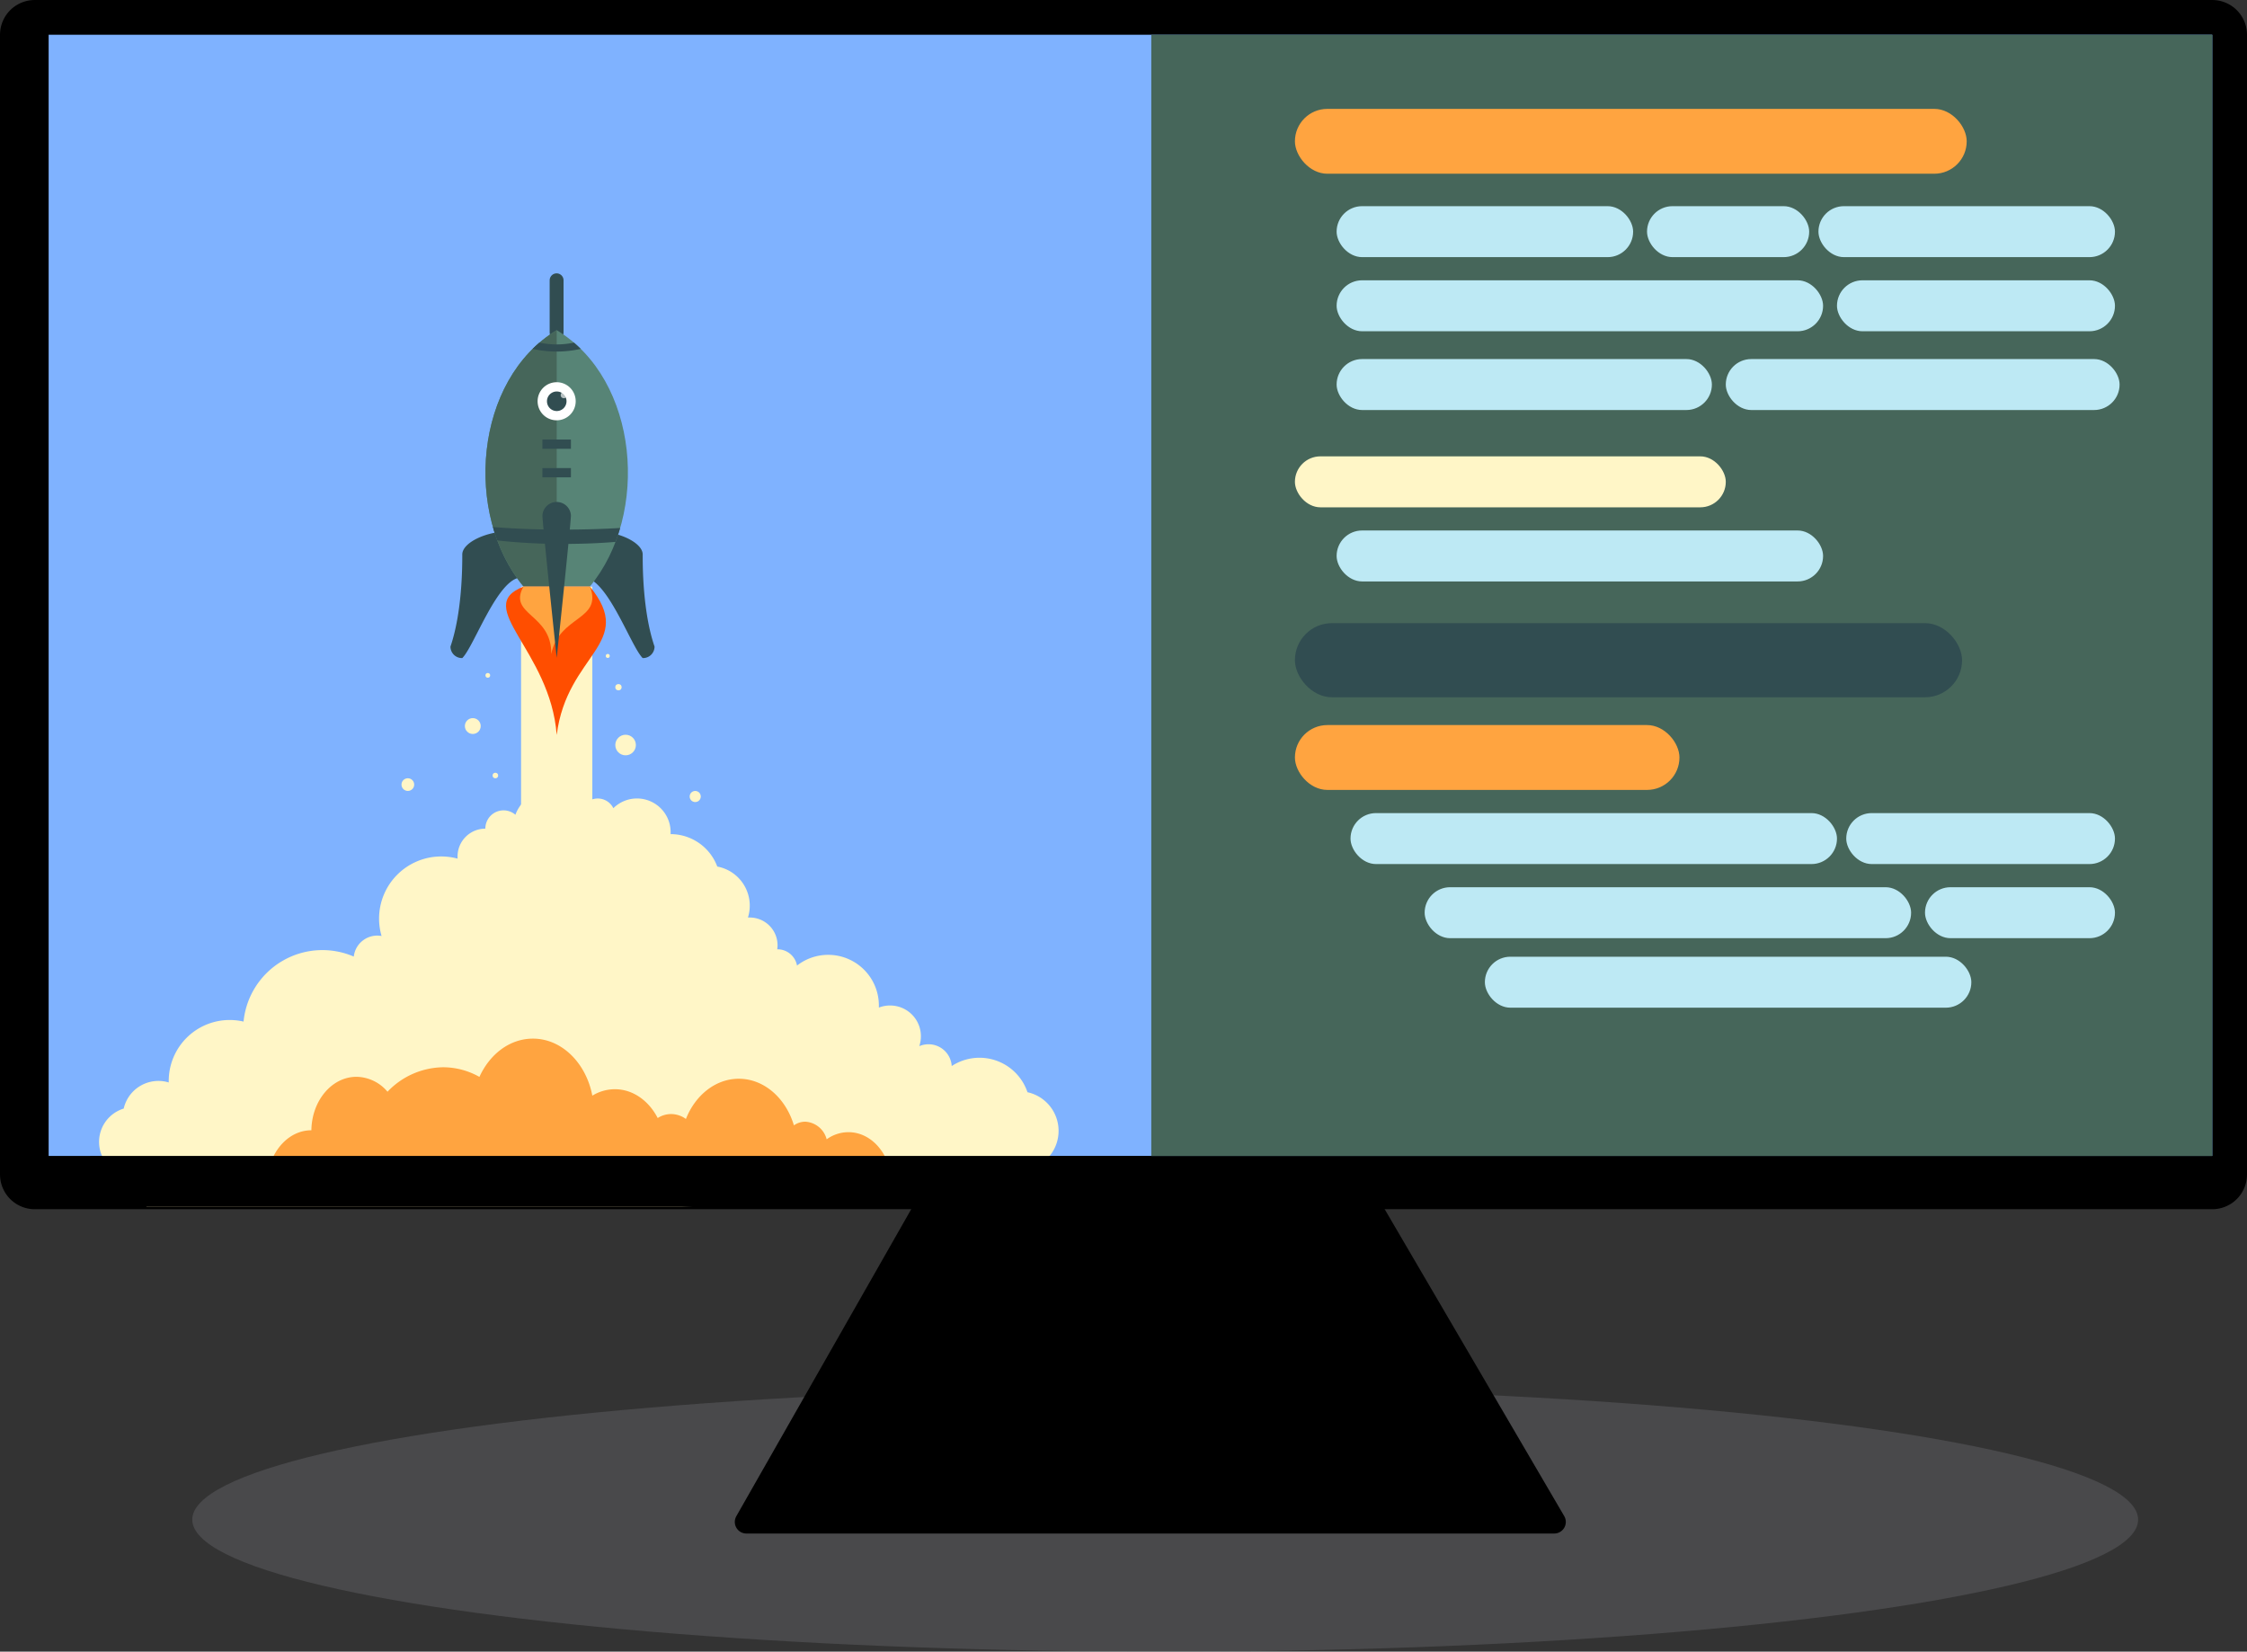 <svg id="Content" xmlns="http://www.w3.org/2000/svg" viewBox="0 0 485 356.5"><rect x="0" y="0" width="485" height="356.5" fill="#333333" stroke="none"/><defs><style>.cls-1,.cls-11,.cls-16,.cls-5,.cls-6{fill:#fff;}.cls-1,.cls-4{stroke:#000;stroke-linejoin:round;}.cls-1,.cls-4,.cls-5,.cls-6{stroke-linecap:round;}.cls-1{stroke-width:15px;}.cls-2{fill:#7fb2ff;}.cls-3{fill:#7e7e84;opacity:0.3;}.cls-4,.cls-6{stroke-width:5px;}.cls-14,.cls-5,.cls-6{stroke:#314d51;}.cls-14,.cls-15,.cls-5,.cls-6{stroke-miterlimit:10;}.cls-5{stroke-width:3px;}.cls-15,.cls-7{fill:#314d51;}.cls-8{fill:#578476;}.cls-9{fill:#46665a;}.cls-10{fill:#fff6c7;}.cls-12{fill:#ff4e00;}.cls-13{fill:#ffa440;}.cls-14{fill:none;stroke-width:2px;}.cls-15{stroke:#fff;}.cls-16{opacity:0.65;}.cls-17{fill:#bde9f4;}</style></defs><title>frontendicon</title><rect class="cls-1" x="7.5" y="7.5" width="470" height="246"/><rect class="cls-2" x="10.5" y="7.5" width="467" height="242"/><ellipse class="cls-3" cx="251.5" cy="328" rx="210" ry="28.5"/><polygon class="cls-4" points="335.47 328.5 291.3 253 203.83 253.5 161.1 328.5 335.47 328.5"/><line class="cls-5" x1="120.14" y1="71.78" x2="120.14" y2="60.5"/><line class="cls-6" x1="122.37" y1="86.3" x2="122.37" y2="85.45"/><path class="cls-7" d="M1166,704.17c5.11,0,10.22,2.49,10.22,5s0,12.43,2.56,19.89a2.48,2.48,0,0,1-2.56,2.48c-2.55-2.48-7.66-17.4-12.78-17.4S1166,704.17,1166,704.17Z" transform="translate(-1037.5 -589.5)"/><path class="cls-7" d="M1147.5,704.17c-5.11,0-10.22,2.49-10.22,5s0,12.43-2.55,19.89a2.48,2.48,0,0,0,2.55,2.48c2.56-2.48,7.67-17.4,12.78-17.4S1147.5,704.17,1147.5,704.17Z" transform="translate(-1037.5 -589.5)"/><path class="cls-8" d="M1164.79,716.13c13-15.6,10.63-44.71-7.13-55.36-17.76,10.65-20.14,39.76-7.13,55.36Z" transform="translate(-1037.5 -589.5)"/><path class="cls-9" d="M1157.66,660.77c-17.76,10.65-20.14,39.76-7.13,55.36h7.13Z" transform="translate(-1037.5 -589.5)"/><path class="cls-7" d="M1162.85,664.8q-.7-.69-1.47-1.35a17.94,17.94,0,0,1-7.44,0c-.51.44-1,.89-1.48,1.35a23.56,23.56,0,0,0,10.39,0Z" transform="translate(-1037.5 -589.5)"/><path class="cls-7" d="M1143.89,703.25c.28,1,.59,2,.95,2.9a126.94,126.94,0,0,0,14.36.75c4,0,7.77-.15,11.16-.44.37-1,.71-2,1-3-3.63.22-7.77.35-12.16.35C1153.48,703.83,1148.19,703.61,1143.89,703.25Z" transform="translate(-1037.5 -589.5)"/><rect class="cls-10" x="112.47" y="126.63" width="15.38" height="56.9"/><path class="cls-7" d="M1157.66,679.25a3.11,3.11,0,1,1,3.1-3.1A3.1,3.1,0,0,1,1157.66,679.25Z" transform="translate(-1037.5 -589.5)"/><path class="cls-11" d="M1157.66,674a2.11,2.11,0,1,1-2.1,2.11,2.11,2.11,0,0,1,2.1-2.11m0-2a4.11,4.11,0,1,0,4.1,4.11,4.1,4.1,0,0,0-4.1-4.11Z" transform="translate(-1037.5 -589.5)"/><path class="cls-12" d="M1150.48,716.13c-11.11,4.27,5.81,13.67,7.18,32,2.22-17.6,17.26-19.65,7.18-32Z" transform="translate(-1037.5 -589.5)"/><path class="cls-13" d="M1150.48,716.13c-3.42,6.15,6.15,5.81,6,14.53,1.71-8.38,11.11-7.18,8.38-14.53Z" transform="translate(-1037.5 -589.5)"/><path class="cls-7" d="M1154.58,700.75a3.08,3.08,0,0,1,6.15,0c0,1.7-3.07,30.76-3.07,30.76S1154.58,702.45,1154.58,700.75Z" transform="translate(-1037.5 -589.5)"/><line class="cls-14" x1="117.08" y1="95.87" x2="123.23" y2="95.87"/><line class="cls-14" x1="117.08" y1="102.03" x2="123.23" y2="102.03"/><path class="cls-15" d="M1157.74,660.85" transform="translate(-1037.5 -589.5)"/><circle class="cls-16" cx="121.7" cy="85.28" r="0.68"/><path class="cls-10" d="M1259.25,825.18a10.93,10.93,0,0,0-16.33-5.58,5,5,0,0,0-5-4.7,5.17,5.17,0,0,0-2,.4,6.64,6.64,0,0,0-6.32-8.77,6.57,6.57,0,0,0-2.4.45c0-.15,0-.3,0-.45a10.94,10.94,0,0,0-17.67-8.62,4.27,4.27,0,0,0-4.2-3.51h-.07a6.11,6.11,0,0,0,.07-.86,6,6,0,0,0-6-6l-.39,0a8.58,8.58,0,0,0-6.62-11,10.76,10.76,0,0,0-10.07-7h0c0-.14,0-.28,0-.43a7.26,7.26,0,0,0-12.36-5.17,3.76,3.76,0,0,0-6.76.05,8,8,0,0,0-14.38,1.37,3.93,3.93,0,0,0-6.49,3,6,6,0,0,0-6,6c0,.16,0,.32,0,.47a13.59,13.59,0,0,0-3.52-.47,13.42,13.42,0,0,0-13.42,13.42,13.28,13.28,0,0,0,.54,3.75,5.1,5.1,0,0,0-6,4.44A17.1,17.1,0,0,0,1090.07,810a13.37,13.37,0,0,0-3-.34,13.15,13.15,0,0,0-13.15,13.15v.33a7.69,7.69,0,0,0-9.72,5.64,7.52,7.52,0,0,0,2.2,14.71h.35l2.38,6.51h115.52l42.55-2.74,25.46-2.05,2.61-3.36a8.25,8.25,0,0,0,2.18.28,8.54,8.54,0,0,0,1.79-16.89Z" transform="translate(-1037.5 -589.5)"/><circle class="cls-10" cx="102.05" cy="156.71" r="1.71"/><circle class="cls-10" cx="133.49" cy="148.33" r="0.68"/><circle class="cls-10" cx="135.03" cy="160.81" r="2.22"/><circle class="cls-10" cx="106.92" cy="167.39" r="0.6"/><circle class="cls-10" cx="105.29" cy="145.77" r="0.51"/><circle class="cls-10" cx="88.03" cy="169.35" r="1.37"/><circle class="cls-10" cx="131.18" cy="141.58" r="0.43"/><circle class="cls-10" cx="150.06" cy="171.92" r="1.2"/><polygon class="cls-10" points="144.43 153.46 144.43 153.46 144.43 153.46 144.43 153.46 144.43 153.46"/><path class="cls-13" d="M1159.49,843c.21-.16.43-.33.64-.51l.18.51h48.47a2.09,2.09,0,0,1,.08-.23l.39.23h20.52c-.81-5.2-4.59-9.13-9.14-9.13a8.08,8.08,0,0,0-4.7,1.54,5.06,5.06,0,0,0-4.61-3.8,4.22,4.22,0,0,0-2.46.79c-1.76-5.87-6.42-10.06-11.9-10.06-5,0-9.38,3.54-11.41,8.68a5.48,5.48,0,0,0-3.2-1.06,5.35,5.35,0,0,0-2.89.86c-1.92-3.73-5.34-6.22-9.24-6.22a9.34,9.34,0,0,0-4.87,1.39c-1.33-7-6.56-12.31-12.82-12.31-5,0-9.31,3.34-11.55,8.26a16,16,0,0,0-7.84-2.08,16.86,16.86,0,0,0-12,5.28,8.92,8.92,0,0,0-6.69-3.22c-5.33,0-9.65,5.15-9.74,11.54h0c-4.69,0-8.59,4.12-9.4,9.54Z" transform="translate(-1037.5 -589.5)"/><rect class="cls-9" x="248.5" y="7.5" width="229" height="242"/><rect x="19.5" y="249.5" width="229" height="11"/><rect class="cls-17" x="288.5" y="44.5" width="64" height="11" rx="5.5" ry="5.5"/><rect class="cls-13" x="279.5" y="23.5" width="145" height="14" rx="7" ry="7"/><rect class="cls-17" x="355.5" y="44.5" width="35" height="11" rx="5.5" ry="5.5"/><rect class="cls-17" x="392.5" y="44.5" width="64" height="11" rx="5.5" ry="5.5"/><rect class="cls-17" x="288.5" y="60.5" width="105" height="11" rx="5.5" ry="5.5"/><rect class="cls-17" x="396.5" y="60.5" width="60" height="11" rx="5.5" ry="5.5"/><rect class="cls-17" x="288.5" y="77.5" width="81" height="11" rx="5.5" ry="5.5"/><rect class="cls-17" x="372.5" y="77.5" width="85" height="11" rx="5.5" ry="5.5"/><rect class="cls-10" x="279.5" y="98.5" width="93" height="11" rx="5.5" ry="5.5"/><rect class="cls-17" x="288.5" y="114.5" width="105" height="11" rx="5.5" ry="5.5"/><rect class="cls-7" x="279.5" y="134.5" width="144" height="16" rx="8" ry="8"/><rect class="cls-13" x="279.5" y="156.5" width="83" height="14" rx="7" ry="7"/><rect class="cls-17" x="291.5" y="175.5" width="105" height="11" rx="5.5" ry="5.5"/><rect class="cls-17" x="398.5" y="175.5" width="58" height="11" rx="5.5" ry="5.5"/><rect class="cls-17" x="307.5" y="191.5" width="105" height="11" rx="5.5" ry="5.5"/><rect class="cls-17" x="320.5" y="206.5" width="105" height="11" rx="5.5" ry="5.5"/><rect class="cls-17" x="415.5" y="191.5" width="41" height="11" rx="5.5" ry="5.5"/></svg>